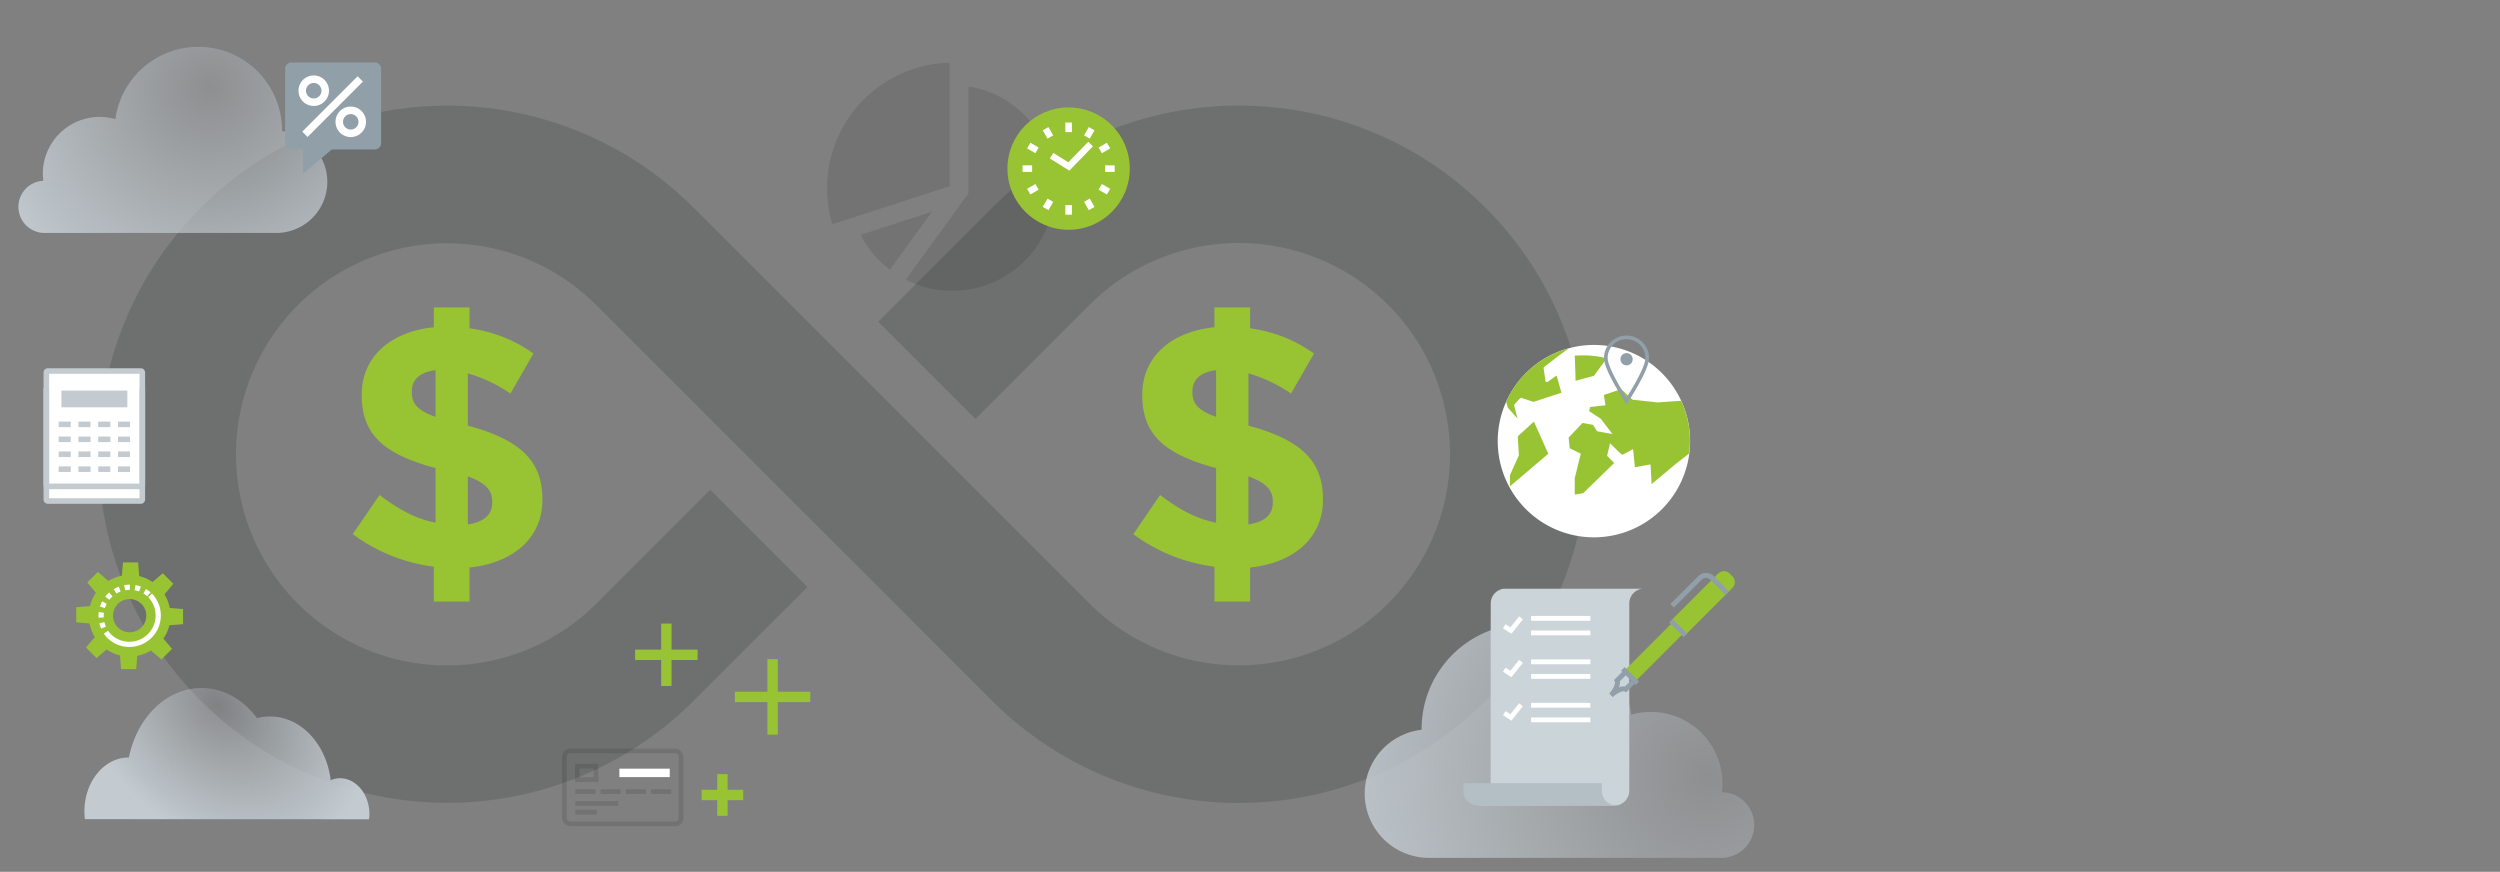 <svg id="Layer_1" data-name="Layer 1" xmlns="http://www.w3.org/2000/svg" xmlns:xlink="http://www.w3.org/1999/xlink" viewBox="0 0 992.22 346"><rect x="0" y="0" width="992.22" height="346" fill="#808080" stroke="none"/><defs><radialGradient id="radial-gradient" cx="83.36" cy="34.48" r="98.08" gradientUnits="userSpaceOnUse"><stop offset="0" stop-color="#c3cbd1" stop-opacity="0.2"/><stop offset="1" stop-color="#c3cbd1"/></radialGradient><radialGradient id="radial-gradient-2" cx="314.18" cy="-177.84" r="59.35" gradientTransform="matrix(0.96, 0.65, -0.37, 0.81, -280.99, 219.97)" gradientUnits="userSpaceOnUse"><stop offset="0" stop-color="#c3cbd1" stop-opacity="0.2"/><stop offset="0.96" stop-color="#c3cbd1"/></radialGradient><radialGradient id="radial-gradient-3" cx="677.56" cy="308.05" r="164.85" xlink:href="#radial-gradient"/></defs><title>dd_recurring_revenues</title><path d="M589.55,82.4c-54-54-141.78-54-195.75,0L352,124.22l-3.45,3.45h0l38.61,38.61L432.41,121a83.81,83.81,0,1,1,0,118.53L275.27,82.4a138.35,138.35,0,1,0,0,195.76L320.47,233h0l-38.61-38.61-45.21,45.21a83.77,83.77,0,1,1,0-118.53L393.8,278.16a138.43,138.43,0,0,0,195.75,0C643.52,224.18,643.52,136.37,589.55,82.4Z" fill="#2a2f30" opacity="0.2"/><path d="M17.21,71.74A24,24,0,0,1,17,69.06,22.56,22.56,0,0,1,45.8,47.28a33.22,33.22,0,0,1,66.13,4.54c0,.08,0,.15,0,.22a20.27,20.27,0,0,1-2.32,40.41H18.42a.08.08,0,0,0,0,0c-.29,0-.58,0-.87,0a10.36,10.36,0,0,1-.32-20.71Z" fill="url(#radial-gradient)"/><path d="M146.45,325.15a17,17,0,0,0,.17-2c0-7.89-5.25-14.29-11.73-14.29a9.76,9.76,0,0,0-3.64.77c-1.73-14.28-11.8-25.26-24-25.26A20.09,20.09,0,0,0,102,285c-5.44-7.31-13.27-11.93-22-11.93-14,0-25.65,11.75-28.85,27.55h-.06c-9.71,0-17.59,9.59-17.59,21.43a27.91,27.91,0,0,0,.2,3.06Z" fill="url(#radial-gradient-2)"/><path d="M683.4,314.41a28.9,28.9,0,0,0,.22-3.37,28.43,28.43,0,0,0-36.19-27.41,41.81,41.81,0,0,0-83.22,5.72c0,.09,0,.18,0,.28a25.51,25.51,0,0,0,2.92,50.85H681.89s0,0,0-.06a10.18,10.18,0,0,0,1.11.06,13,13,0,0,0,.39-26.07Z" fill="url(#radial-gradient-3)"/><path d="M406.79,103.48A40.47,40.47,0,0,1,378,115.39h0A40.78,40.78,0,0,1,359.49,111L382.06,79.9l2.3-3.1V34.34a39.21,39.21,0,0,1,22.42,11.53A40.78,40.78,0,0,1,406.79,103.48ZM341.55,93.21A40.15,40.15,0,0,0,353.2,107l16.71-23Zm35.38-68.27a47,47,0,0,0-14.31,2.42A49.75,49.75,0,0,0,330.37,89L376.93,73.9Z" opacity="0.1"/><path d="M56.49,198.23a.61.61,0,0,1-.6.61H19a.61.61,0,0,1-.61-.61V147.87a.61.61,0,0,1,.61-.61H55.89a.6.6,0,0,1,.6.61Z" fill="#fff" stroke="#c3cbd1" stroke-width="2.21"/><path d="M56.49,154v38.43a.6.6,0,0,1-.6.61H19a.61.61,0,0,1-.61-.61V154" fill="none" stroke="#c3cbd1" stroke-width="2.21"/><rect x="24.37" y="155.02" width="26.18" height="6.63" fill="#c3cbd1"/><line x1="23.29" y1="168.43" x2="28.08" y2="168.43" fill="none" stroke="#c3cbd1" stroke-width="2.21"/><line x1="31.13" y1="168.43" x2="35.93" y2="168.43" fill="none" stroke="#c3cbd1" stroke-width="2.21"/><line x1="38.98" y1="168.43" x2="43.78" y2="168.43" fill="none" stroke="#c3cbd1" stroke-width="2.21"/><line x1="46.83" y1="168.43" x2="51.62" y2="168.43" fill="none" stroke="#c3cbd1" stroke-width="2.21"/><line x1="23.29" y1="174.36" x2="28.08" y2="174.36" fill="none" stroke="#c3cbd1" stroke-width="2.21"/><line x1="31.13" y1="174.36" x2="35.93" y2="174.36" fill="none" stroke="#c3cbd1" stroke-width="2.21"/><line x1="38.98" y1="174.36" x2="43.78" y2="174.36" fill="none" stroke="#c3cbd1" stroke-width="2.21"/><line x1="46.83" y1="174.36" x2="51.62" y2="174.36" fill="none" stroke="#c3cbd1" stroke-width="2.21"/><line x1="23.29" y1="180.28" x2="28.08" y2="180.28" fill="none" stroke="#c3cbd1" stroke-width="2.21"/><line x1="31.13" y1="180.28" x2="35.93" y2="180.28" fill="none" stroke="#c3cbd1" stroke-width="2.21"/><line x1="38.98" y1="180.28" x2="43.78" y2="180.28" fill="none" stroke="#c3cbd1" stroke-width="2.21"/><line x1="46.83" y1="180.28" x2="51.62" y2="180.28" fill="none" stroke="#c3cbd1" stroke-width="2.21"/><line x1="23.29" y1="186.21" x2="28.08" y2="186.21" fill="none" stroke="#c3cbd1" stroke-width="2.21"/><line x1="31.13" y1="186.21" x2="35.93" y2="186.21" fill="none" stroke="#c3cbd1" stroke-width="2.21"/><line x1="38.98" y1="186.21" x2="43.78" y2="186.21" fill="none" stroke="#c3cbd1" stroke-width="2.21"/><line x1="46.83" y1="186.21" x2="51.62" y2="186.21" fill="none" stroke="#c3cbd1" stroke-width="2.21"/><path d="M38.84,227l-4.21,4.2,3.43,4.06a16,16,0,0,0-2.35,5.3l-5.45.45V247l5.29.44a16,16,0,0,0,2.09,5.41L34.1,257l4.21,4.2,4-3.43a16.1,16.1,0,0,0,5.3,2.35l.45,5.45h6l.44-5.29a16,16,0,0,0,5.4-2.09l4.18,3.54,4.21-4.21-3.43-4.05a16.31,16.31,0,0,0,2.35-5.3l5.45-.45v-6l-5.29-.44a16.16,16.16,0,0,0-2.09-5.4l3.53-4.18-4.2-4.21L60.56,231a16,16,0,0,0-5.3-2.34l-.45-5.46h-6l-.44,5.29A16.21,16.21,0,0,0,43,230.57Zm17.29,12.69a6.6,6.6,0,1,1-9.34,0A6.59,6.59,0,0,1,56.13,239.73Z" fill="#98c332"/><path d="M59.57,236.3a11.46,11.46,0,0,1-16.21,16.2" fill="none" stroke="#fff" stroke-width="2.06"/><path d="M43.36,252.5a11.46,11.46,0,0,1,16.21-16.2" fill="none" stroke="#fff" stroke-miterlimit="10" stroke-width="2.06" stroke-dasharray="2.06 2.06"/><rect x="223.98" y="298.03" width="46.32" height="28.95" rx="2.38" fill="none" stroke="#000" stroke-width="1.85" opacity="0.11"/><line x1="228.32" y1="314.17" x2="236.33" y2="314.17" fill="none" stroke="#000" stroke-width="1.85" opacity="0.11"/><line x1="228.32" y1="322.34" x2="236.89" y2="322.34" fill="none" stroke="#000" stroke-width="1.85" opacity="0.11"/><line x1="228.32" y1="318.87" x2="245.39" y2="318.87" fill="none" stroke="#000" stroke-width="1.85" opacity="0.11"/><line x1="238.34" y1="314.17" x2="246.34" y2="314.17" fill="none" stroke="#000" stroke-width="1.85" opacity="0.11"/><line x1="248.36" y1="314.17" x2="256.36" y2="314.17" fill="none" stroke="#000" stroke-width="1.85" opacity="0.11"/><line x1="258.38" y1="314.17" x2="266.38" y2="314.17" fill="none" stroke="#000" stroke-width="1.85" opacity="0.11"/><rect x="229.13" y="304.07" width="7.41" height="5.35" fill="none" stroke="#000" stroke-width="1.85" opacity="0.11"/><rect x="245.82" y="305.07" width="19.99" height="3.35" fill="#fff"/><path d="M113.18,56.69a2.51,2.51,0,0,0,2.41,2.59h4.67V69l11.44-9.69h17.14a2.51,2.51,0,0,0,2.42-2.59V27.37a2.51,2.51,0,0,0-2.42-2.59H115.59a2.51,2.51,0,0,0-2.41,2.59Z" fill="#919fa9"/><path d="M129.08,36a4.56,4.56,0,1,1-4.56-4.56A4.57,4.57,0,0,1,129.08,36Z" fill="none" stroke="#fff" stroke-width="2.98"/><path d="M143.77,48.36a4.56,4.56,0,1,1-4.56-4.57A4.56,4.56,0,0,1,143.77,48.36Z" fill="none" stroke="#fff" stroke-width="2.98"/><line x1="142.98" y1="31.34" x2="121.02" y2="53.3" fill="none" stroke="#fff" stroke-width="2.98"/><rect x="278.46" y="313.46" width="16.53" height="4.12" fill="#98c332"/><rect x="284.66" y="307.25" width="4.12" height="16.53" fill="#98c332"/><rect x="252.07" y="257.82" width="24.79" height="4.12" fill="#98c332"/><rect x="262.41" y="247.49" width="4.12" height="24.79" fill="#98c332"/><rect x="291.66" y="274.54" width="29.95" height="4.12" fill="#98c332"/><rect x="304.59" y="261.62" width="4.12" height="29.96" fill="#98c332"/><path d="M648,140.14a38.18,38.18,0,1,0,19.55,50.34A38.22,38.22,0,0,0,648,140.14Z" fill="#fff"/><path d="M670.39,180l-5.31,4.13-9.58,8-.42-7.82-6.22,1.13-.69-7.2-4.27,2.28-1.24-1L639,175.92l-1.17,5,2.82,2.84-12.32,12-3.34.53,0-6.46,2.41-9.76L623,177.89l-.44-4.2,5.55-5.83,4.12.76,1.64,2.55,6.09,1.07-4.59-6-4.66-3.08.4-1.63,6.1-.68-.67-4.09,6.91-2.3,4.45,4.16,10,1.11s4.41-.33,9.34-.67A38.36,38.36,0,0,1,670.39,180Z" fill="#98c332"/><path d="M622.6,138.29l-3.5,2.55-6.23,4.79a.63.63,0,0,0-.22.55l.72,4.94a.66.66,0,0,0,.35.46.58.58,0,0,0,.57-.06l3.51-2.46,1.92,6.82-11.11,3.62-4.71-1.56a.58.58,0,0,0-.61.16l-2.19,2.34a.59.59,0,0,0-.14.54l1.33,5.18-3.88-4.39-.65-2.29A38.1,38.1,0,0,1,622.6,138.29Z" fill="#98c332"/><path d="M602.82,180.56l-.44-7.38,6.41-5.85,5.71,12.76L599.29,193v-4.44l3.48-7.72A.54.54,0,0,0,602.82,180.56Z" fill="#98c332"/><path d="M625.34,151.13l-.32-10c7-.4,11.08.64,12.62,1.14l-5,6.85Z" fill="#98c332"/><path d="M653.77,142.12c0,4.54-8.22,17-8.22,17s-8.22-12.45-8.22-17a8.22,8.22,0,0,1,16.44,0Z" fill="none" stroke="#919fa9" stroke-width="1.45"/><path d="M648,142.58a2.43,2.43,0,1,1-2.43-2.44A2.43,2.43,0,0,1,648,142.58Z" fill="#919fa9"/><path d="M591.65,250.32v-10.8a5.91,5.91,0,0,1,5.22-5.87c1.61,0,52.38,0,55,0a5.91,5.91,0,0,0-5.22,5.87V312.8h0l0,1a5.93,5.93,0,0,1-5.24,5.87c-1.61,0-52.38,0-55,0a5.91,5.91,0,0,0,5.22-5.87v-1.35h0v-68" fill="#cbd4d8"/><line x1="607.66" y1="245.42" x2="631.19" y2="245.42" fill="none" stroke="#fff" stroke-width="1.92"/><line x1="607.66" y1="251.2" x2="631.19" y2="251.2" fill="none" stroke="#fff" stroke-width="1.92"/><polyline points="603.67 245.22 599.66 250.25 597.02 248.55" fill="none" stroke="#fff" stroke-width="1.92"/><line x1="607.66" y1="262.67" x2="631.19" y2="262.67" fill="none" stroke="#fff" stroke-width="1.92"/><line x1="607.66" y1="268.45" x2="631.19" y2="268.45" fill="none" stroke="#fff" stroke-width="1.92"/><polyline points="603.67 262.47 599.66 267.5 597.02 265.8" fill="none" stroke="#fff" stroke-width="1.92"/><line x1="607.66" y1="279.91" x2="631.19" y2="279.91" fill="none" stroke="#fff" stroke-width="1.92"/><line x1="607.66" y1="285.7" x2="631.19" y2="285.7" fill="none" stroke="#fff" stroke-width="1.92"/><polyline points="603.67 279.72 599.66 284.75 597.02 283.04" fill="none" stroke="#fff" stroke-width="1.92"/><path d="M635.74,310.82v3a5.91,5.91,0,0,0,5.22,5.87c-2.62,0-53.39,0-55,0a5.91,5.91,0,0,1-5.22-5.87v-3Z" fill="#b3bec5"/><path d="M668.93,252l18.62-18.62a3.34,3.34,0,0,0,0-4.7l-1-1a3.33,3.33,0,0,0-4.71,0l-18.61,18.61Z" fill="#98c332"/><path d="M649,270.49l22.83-22.83c1.3-1.3,1.55-3.15.57-4.14l-.75-.74c-1-1-2.83-.73-4.13.57l-22.83,22.83Z" fill="#98c332"/><path d="M685.51,235.39l-6.07-6.06a3.33,3.33,0,0,0-4.7,0l-11.09,11.1" fill="none" stroke="#919fa9" stroke-width="1.97"/><line x1="663.15" y1="246.38" x2="668.93" y2="252.16" fill="none" stroke="#919fa9" stroke-width="1.97"/><line x1="644.08" y1="265.45" x2="649.86" y2="271.23" fill="none" stroke="#919fa9" stroke-width="1.97"/><path d="M639.43,275.91c1.46-1.46,3.1-4.59,2.37-5.82l2.91-2.92" fill="none" stroke="#919fa9" stroke-width="1.97"/><path d="M639.43,275.91c1.46-1.46,4.59-3.1,5.82-2.37l2.92-2.92" fill="none" stroke="#919fa9" stroke-width="1.97"/><circle cx="424.12" cy="66.92" r="24.28" fill="#98c332"/><line x1="424.12" y1="48.63" x2="424.12" y2="52.43" fill="none" stroke="#fff" stroke-width="2.6"/><line x1="433.27" y1="51.08" x2="431.37" y2="54.37" fill="none" stroke="#fff" stroke-width="2.6"/><line x1="439.96" y1="57.78" x2="436.67" y2="59.68" fill="none" stroke="#fff" stroke-width="2.6"/><line x1="442.41" y1="66.92" x2="438.61" y2="66.92" fill="none" stroke="#fff" stroke-width="2.6"/><line x1="439.96" y1="76.06" x2="436.67" y2="74.16" fill="none" stroke="#fff" stroke-width="2.6"/><line x1="433.27" y1="82.76" x2="431.37" y2="79.47" fill="none" stroke="#fff" stroke-width="2.6"/><line x1="424.12" y1="85.21" x2="424.12" y2="81.41" fill="none" stroke="#fff" stroke-width="2.6"/><line x1="414.98" y1="82.76" x2="416.88" y2="79.47" fill="none" stroke="#fff" stroke-width="2.6"/><line x1="408.29" y1="76.06" x2="411.58" y2="74.16" fill="none" stroke="#fff" stroke-width="2.6"/><line x1="405.84" y1="66.92" x2="409.64" y2="66.92" fill="none" stroke="#fff" stroke-width="2.6"/><line x1="408.29" y1="57.78" x2="411.58" y2="59.68" fill="none" stroke="#fff" stroke-width="2.6"/><line x1="414.98" y1="51.08" x2="416.88" y2="54.38" fill="none" stroke="#fff" stroke-width="2.6"/><polyline points="432.84 57.17 424.2 66.07 417.37 61.79" fill="none" stroke="#fff" stroke-width="2.6"/><path d="M202.58,156.2a58,58,0,0,0-16.9-8v20.72c20.72,5.59,29.59,13.9,29.59,29.18v.27c0,15.27-11.74,25.09-28.91,26.86v13.5H172.18V224.92A68.69,68.69,0,0,1,140,212l10.64-15.55c7.37,5.59,14.19,9.41,22.23,11V185.79c-19.63-5.32-29.31-12.68-29.31-28.91v-.27c0-15,11.44-25,28.63-26.73V122h14.18v8.31a56.05,56.05,0,0,1,25.35,10Zm-29.72,9.27V146.93c-6.69.82-9.41,4.09-9.41,8.45v.28C163.45,160,165.36,162.74,172.86,165.47Zm12.82,23.59v19.09c6.41-1,9.68-3.82,9.68-8.73v-.27C195.36,194.65,193,191.79,185.68,189.06Z" fill="#98c332"/><path d="M512.38,156.2a57.87,57.87,0,0,0-16.9-8v20.72c20.72,5.59,29.59,13.9,29.59,29.18v.27c0,15.27-11.74,25.09-28.91,26.86v13.5H482V224.92A68.61,68.61,0,0,1,449.8,212l10.63-15.55c7.38,5.59,14.19,9.41,22.23,11V185.79c-19.63-5.32-29.31-12.68-29.31-28.91v-.27c0-15,11.45-25,28.63-26.73V122h14.18v8.31a56.14,56.14,0,0,1,25.36,10Zm-29.72,9.27V146.93c-6.68.82-9.4,4.09-9.4,8.45v.28C473.26,160,475.17,162.74,482.66,165.47Zm12.82,23.59v19.09c6.41-1,9.68-3.82,9.68-8.73v-.27C505.16,194.65,502.84,191.79,495.48,189.06Z" fill="#98c332"/></svg>